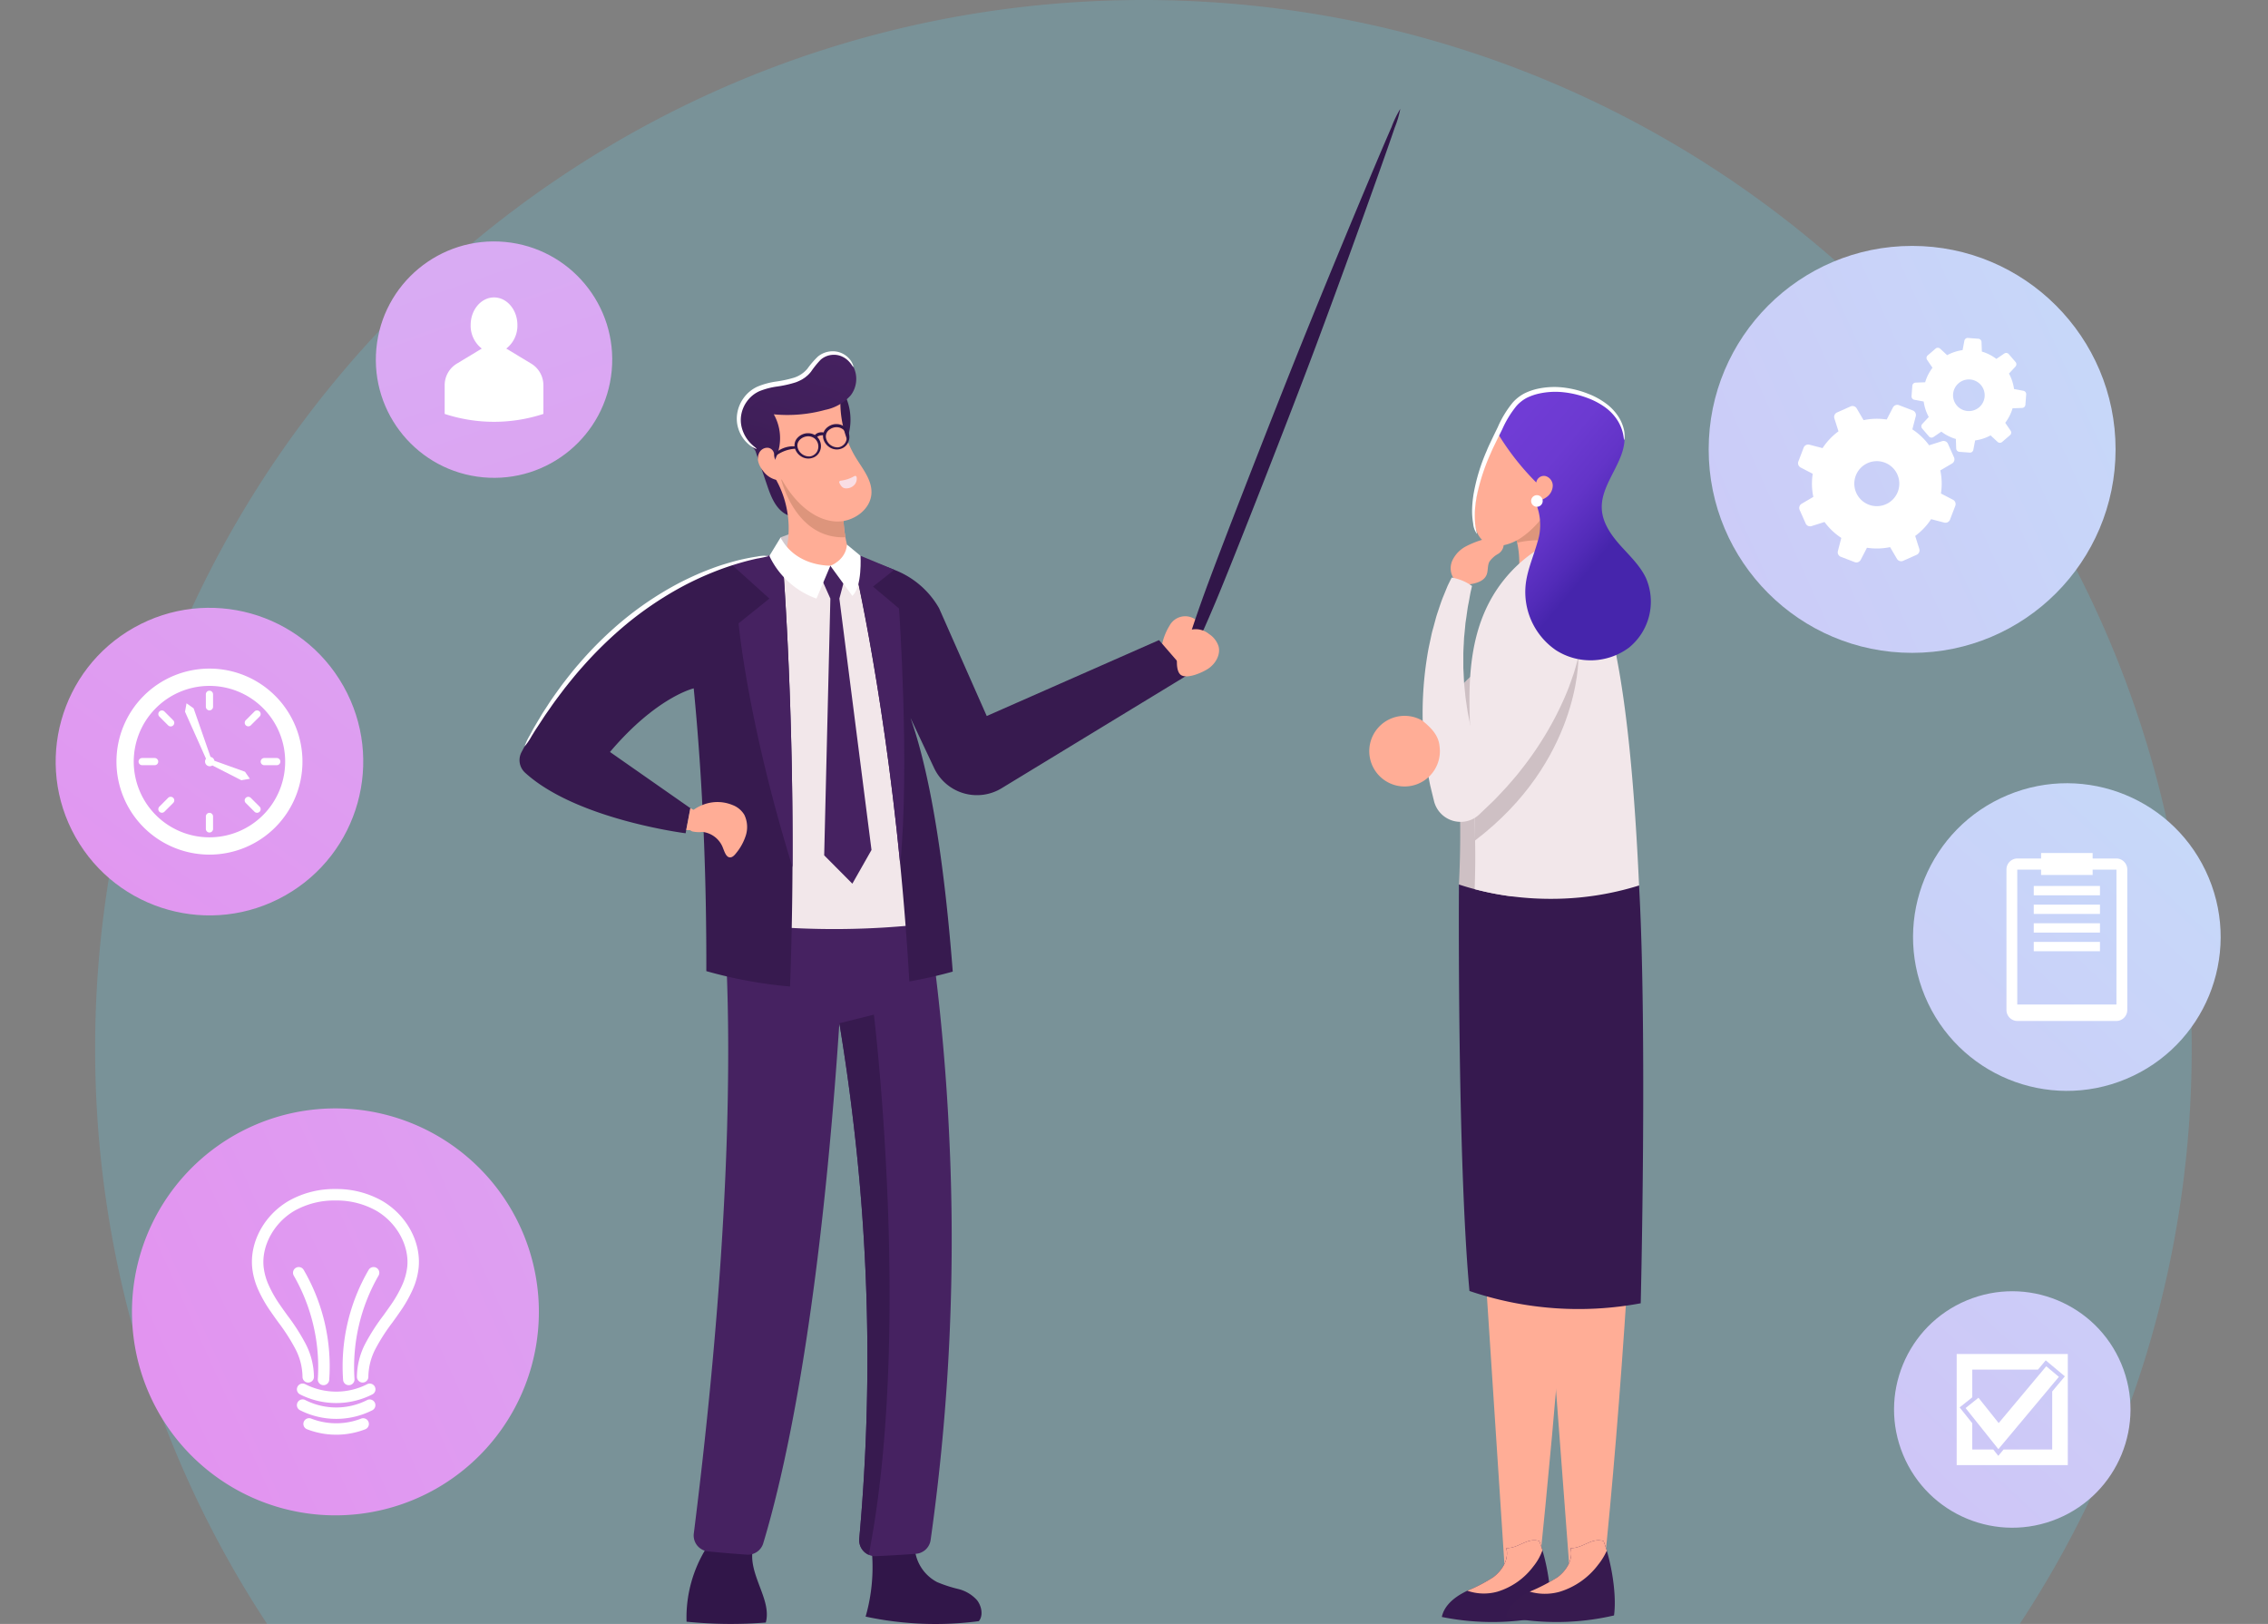<svg xmlns="http://www.w3.org/2000/svg" xmlns:xlink="http://www.w3.org/1999/xlink" width="484.387" height="346.813" viewBox="0 0 484.387 346.813">
  <rect x="0" y="0" width="484.387" height="346.813" fill="#808080" stroke="none"/>
  <defs>
    <linearGradient id="linear-gradient" x1="0.248" y1="1.026" x2="1.286" y2="-1.255" gradientUnits="objectBoundingBox">
      <stop offset="0" stop-color="#371a4f"/>
      <stop offset="0.497" stop-color="#401f5a"/>
      <stop offset="1" stop-color="#462261"/>
    </linearGradient>
    <linearGradient id="linear-gradient-2" x1="0.141" y1="1.463" x2="0.692" y2="-0.157" xlink:href="#linear-gradient"/>
    <linearGradient id="linear-gradient-3" x1="0.852" y1="0.991" x2="0.21" y2="0.048" gradientUnits="objectBoundingBox">
      <stop offset="0.36" stop-color="#4625ac"/>
      <stop offset="0.446" stop-color="#522bb8"/>
      <stop offset="0.603" stop-color="#6334c8"/>
      <stop offset="0.777" stop-color="#6c3ad1"/>
      <stop offset="1" stop-color="#703cd5"/>
    </linearGradient>
    <linearGradient id="linear-gradient-4" x1="-5.007" y1="2.988" x2="1.971" y2="-0.165" gradientUnits="objectBoundingBox">
      <stop offset="0" stop-color="#e58def"/>
      <stop offset="1" stop-color="#c2e4fb"/>
    </linearGradient>
    <linearGradient id="linear-gradient-5" x1="-7.006" y1="3.891" x2="2.227" y2="-0.28" xlink:href="#linear-gradient-4"/>
    <linearGradient id="linear-gradient-6" x1="-7.807" y1="4.253" x2="4.205" y2="-1.174" xlink:href="#linear-gradient-4"/>
    <linearGradient id="linear-gradient-7" x1="-0.482" y1="0.944" x2="6.494" y2="-2.208" xlink:href="#linear-gradient-4"/>
    <linearGradient id="linear-gradient-8" x1="-1.036" y1="1.194" x2="8.197" y2="-2.977" xlink:href="#linear-gradient-4"/>
    <linearGradient id="linear-gradient-9" x1="-3.26" y1="2.199" x2="8.752" y2="-3.228" xlink:href="#linear-gradient-4"/>
  </defs>
  <g id="Group_2311" data-name="Group 2311" transform="translate(-794.527 -147.187)">
    <path id="Subtraction_1" data-name="Subtraction 1" d="M-48.108,7638.813H-422.424a222.842,222.842,0,0,1-27.073-57.668,224.013,224.013,0,0,1-9.659-65.253,225.544,225.544,0,0,1,4.549-45.122,222.762,222.762,0,0,1,13.046-42.027,223.933,223.933,0,0,1,20.643-38.031,225.507,225.507,0,0,1,27.339-33.135,225.516,225.516,0,0,1,33.135-27.339,223.968,223.968,0,0,1,38.031-20.643,222.773,222.773,0,0,1,42.027-13.045A225.513,225.513,0,0,1-235.265,7292a225.511,225.511,0,0,1,45.122,4.549,222.769,222.769,0,0,1,42.026,13.045,223.938,223.938,0,0,1,38.031,20.643,225.494,225.494,0,0,1,33.135,27.339,225.507,225.507,0,0,1,27.339,33.135,223.941,223.941,0,0,1,20.642,38.031,222.779,222.779,0,0,1,13.046,42.027,225.553,225.553,0,0,1,4.549,45.122,224.014,224.014,0,0,1-9.659,65.253,222.844,222.844,0,0,1-27.073,57.668Z" transform="translate(1274 -7144.813)" fill="#65c6df" opacity="0.253"/>
    <path id="Path_5980" data-name="Path 5980" d="M4618.562,1859.667a12.589,12.589,0,0,1,1.614-4.038,3.791,3.791,0,0,1,6.341-.516,2.809,2.809,0,0,1,.745,3.111,1.735,1.735,0,0,1-3.232-.644c.292,2.691-1.455,5.537-3.733,7C4619.663,1863.319,4619.194,1860.925,4618.562,1859.667Z" transform="translate(-3575.855 -1574.84)" fill="#ffad96"/>
    <path id="Path_5981" data-name="Path 5981" d="M4481.486,2130.472a28.037,28.037,0,0,0-4.335,15.908,94.676,94.676,0,0,0,16.921.181c.71-2.618-.409-5.32-1.358-7.862s-1.951-5.247-1.387-7.9C4488.149,2130.6,4484.669,2130.37,4481.486,2130.472Z" transform="translate(-3535.992 -1652.862)" fill="#311649"/>
    <path id="Path_5982" data-name="Path 5982" d="M4531.243,2126.578a38.345,38.345,0,0,1-.833,17.562,71.24,71.24,0,0,0,24.178.974c1.006-1.211.582-3.272-.4-4.5a7.91,7.91,0,0,0-4-2.37,29.229,29.229,0,0,1-4.483-1.461,8.935,8.935,0,0,1-4.765-8.951A16.669,16.669,0,0,0,4531.243,2126.578Z" transform="translate(-3551.009 -1651.711)" fill="#311649"/>
    <path id="Path_5983" data-name="Path 5983" d="M4529.878,2071.434a3.429,3.429,0,0,1-3.116,2.911q-4.23.32-8.569.506a3.359,3.359,0,0,1-1.525-.292,3.407,3.407,0,0,1-2.027-3.447,426.236,426.236,0,0,0-1.164-88.148c-.929-8.06-2-15.408-3.086-21.92q-.771,11.585-1.687,21.85c-4.219,47.9-10.278,74.98-14.571,89.216a3.421,3.421,0,0,1-3.5,2.419c-2.8-.192-5.565-.418-8.294-.7a3.408,3.408,0,0,1-3.033-3.823c4.494-35.727,6.455-64.219,7.1-86.248q.19-6.884.231-12.931.051-6.716-.062-12.435c-.021-1.155-.043-2.279-.075-3.374-.025-1.028-.051-2.022-.087-2.99q-.142-4.446-.356-8.181c-.048-.863-.1-1.691-.149-2.493l-.012-.2c-.018-.31-.04-.619-.061-.924-.093-1.356-.184-2.633-.283-3.831,0-.139-.019-.283-.031-.418-.065-.745-.126-1.465-.187-2.149-.3-3.212-.6-5.7-.841-7.5l26.06.549,16.963.366c.118.689.24,1.377.362,2.07.021.157.052.319.074.475.223,1.295.427,2.589.636,3.875q.673,4.223,1.26,8.394a.569.569,0,0,1,.017.092q.374,2.719.724,5.4v0c.266,2.083.514,4.149.75,6.211.057.5.113.993.166,1.49.026.218.047.44.074.659q.308,2.81.575,5.583.406,4.2.736,8.33.584,7.375.92,14.435A458.945,458.945,0,0,1,4529.878,2071.434Z" transform="translate(-3536.598 -1595.331)" fill="#462261"/>
    <path id="Path_5984" data-name="Path 5984" d="M4528.876,2087.463a3.414,3.414,0,0,1-2.024-3.452,425.971,425.971,0,0,0-1.167-88.149c-.927-8.056-2-15.4-3.083-21.92l7.374-1.838S4538.206,2039.956,4528.876,2087.463Z" transform="translate(-3548.808 -1608.23)" fill="#371a4f"/>
    <path id="Path_5985" data-name="Path 5985" d="M4505.156,1829.781l2.554-.955-.942,5.018Z" transform="translate(-3543.89 -1567.846)" fill="#d3c7cb"/>
    <path id="Path_5986" data-name="Path 5986" d="M4522.986,1898.737c.713,4.511,1.562,9.161,2.563,13.9q-5.418.673-10.862,1.009a174.253,174.253,0,0,1-35.578-1.454c-.044-1.821-.1-3.909-.172-6.182-.263-8.255-.721-18.981-1.364-28.546-.42-6.182-.914-11.876-1.49-16.106-.112-.816-.223-1.648-.322-2.484l-6.961,4.869c-7.415-5.215-8.308-14.648-8.308-14.648a110.121,110.121,0,0,1,10.825-7.043l.025-.013c12.674-7.188,21.041-8.209,21.526-8.263a.071.071,0,0,1,.021,0v0c.041-.017.083-.037.124-.054,2.5-1,5-2,7.5-3.01,2.9,1.474,6.138,2.945,9.367,4.411.713.325,1.429.651,2.142.972,1.182.539,3.064,1.446,4.655,2.215a12.506,12.506,0,0,1,5.116,4.552v0l7.959,12.225s-2.184,8.5-10.067,12.51c.391,7.118,1.086,15.286,2.269,24.114.108.787.218,1.582.329,2.377Q4522.61,1896.387,4522.986,1898.737Z" transform="translate(-3531.301 -1568.378)" fill="#f2e7ea"/>
    <path id="Path_5987" data-name="Path 5987" d="M4496.394,1800.769q1.676,4.934,3.352,9.866c.781,2.3,1.685,4.758,3.708,6.094a5.658,5.658,0,0,0,6.281-.142,21.763,21.763,0,0,1-6.541-8.851,24.022,24.022,0,0,0-2.092-4.83A5.064,5.064,0,0,0,4496.394,1800.769Z" transform="translate(-3541.421 -1559.924)" fill="url(#linear-gradient)"/>
    <path id="Path_5988" data-name="Path 5988" d="M4519.841,1830.141a35.423,35.423,0,0,1-15.019.485,20.959,20.959,0,0,0,1.417-8.014,1.122,1.122,0,0,0,0-.114,21.291,21.291,0,0,0-.375-3.494,21,21,0,0,0-1.079-3.773,21.53,21.53,0,0,0-1.812-3.6,19.8,19.8,0,0,1,2.836-.072c4.905.214,9.811,2.166,12.22,5.781a27.928,27.928,0,0,0-.1,3.428c.015.505.043,1,.089,1.5.052.652.129,1.3.234,1.947.032.226.069.457.11.683q.138.783.327,1.558A27.871,27.871,0,0,0,4519.841,1830.141Z" transform="translate(-3543.275 -1562.973)" fill="#ffad96"/>
    <path id="Path_5989" data-name="Path 5989" d="M4518.866,1824.225c.032.226.069.457.11.683-10.942.4-13.82-12.743-13.82-12.743l1.271-.6c4.905.214,9.81,2.166,12.22,5.781a28.024,28.024,0,0,0-.1,3.428c.015.5.043,1,.09,1.5C4518.684,1822.93,4518.761,1823.58,4518.866,1824.225Z" transform="translate(-3543.89 -1562.98)" fill="#dd957c"/>
    <path id="Path_5990" data-name="Path 5990" d="M4523.7,1788.121a12.289,12.289,0,0,1-.2,10.188c-.537-2.424-1.079-4.748-1.617-7.172-.249-1.122-.449-2.446.328-3.295a1.066,1.066,0,0,1,.931-.389C4523.479,1787.516,4523.856,1787.808,4523.7,1788.121Z" transform="translate(-3548.539 -1556.182)" fill="#371a4f"/>
    <path id="Path_5991" data-name="Path 5991" d="M4516.834,1786.911a22.817,22.817,0,0,0,3.209,14.038c1.443,2.362,3.4,4.7,3.331,7.464-.087,3.645-4,6.351-7.636,6.144s-6.825-2.606-9.133-5.429a25.1,25.1,0,0,1-5.415-18.716A27.715,27.715,0,0,1,4516.834,1786.911Z" transform="translate(-3542.722 -1556.005)" fill="#ffad96"/>
    <path id="Path_5992" data-name="Path 5992" d="M4522.835,1812.919a7.519,7.519,0,0,0,2.958-.982.324.324,0,0,1,.485.238,1.99,1.99,0,0,1-.438,1.586,2.333,2.333,0,0,1-2.049.777c-.6-.082-.935-.6-1.208-1.154A.324.324,0,0,1,4522.835,1812.919Z" transform="translate(-3548.792 -1563.073)" fill="#f9dee4"/>
    <path id="Path_5993" data-name="Path 5993" d="M4499.928,1798.963a10.359,10.359,0,0,0,.224-10.567,30.433,30.433,0,0,0,10.993-.953,9.844,9.844,0,0,0,5.439-3.106,5.792,5.792,0,0,0-1.467-8.365,4.305,4.305,0,0,0-4.536-.255c-1.207.771-1.776,2.215-2.723,3.29-1.695,1.925-4.414,2.5-6.932,2.989s-5.239,1.1-6.883,3.074a6.58,6.58,0,0,0-1.313,5.245,9.143,9.143,0,0,0,2.591,4.839C4496.638,1796.489,4498.133,1798.417,4499.928,1798.963Z" transform="translate(-3540.361 -1552.726)" fill="url(#linear-gradient-2)"/>
    <path id="Path_5994" data-name="Path 5994" d="M4441.372,1870.825a23.392,23.392,0,0,1,5.211-1.4,24.113,24.113,0,0,1,15.07,2.773q.729-.612,1.442-1.213c-5.981-4.415-7.552-11.579-7.9-13.765q-.795.6-1.606,1.242c-1.143.932-2.292,1.922-3.442,2.959-1.128,1.059-2.3,2.121-3.408,3.3A74.038,74.038,0,0,0,4441.372,1870.825Z" transform="translate(-3525.911 -1575.851)" fill="#f17785"/>
    <path id="Path_5995" data-name="Path 5995" d="M4485.778,1901.977v.006c-.039,8.131-.2,16.683-.522,25.463a95.952,95.952,0,0,1-17.88-3.285c.045-18.663-.64-39.351-2.694-60.386,0,0-7.922,1.811-17.884,13.583l17.17,12-1.019,5.359s-23.337-2.934-34.285-12.934a3.623,3.623,0,0,1-.769-4.365c4.028-7.679,18.559-31.953,44.832-40.133a59.815,59.815,0,0,1,10.838-2.3S4485.969,1863.853,4485.778,1901.977Z" transform="translate(-3521.995 -1569.58)" fill="#371a4f"/>
    <path id="Path_5996" data-name="Path 5996" d="M4477.055,1914.847c.293.021.579.039.854.048a1.541,1.541,0,0,0,.435.256,6.423,6.423,0,0,0,2.125.121c.1,0,.2.009.3.022a5.316,5.316,0,0,1,4.151,3.435c.329.809.64,1.842,1.38,1.963.558.093,1.054-.429,1.44-.93a11.28,11.28,0,0,0,2.056-3.789,5.97,5.97,0,0,0-.34-4.383,5,5,0,0,0-2.548-2.086,8.426,8.426,0,0,0-6.406.018,8.971,8.971,0,0,0-1.881,1.026c-.217-.118-.444-.235-.679-.359Z" transform="translate(-3535.969 -1590.41)" fill="#ffad96"/>
    <path id="Path_5997" data-name="Path 5997" d="M4498.6,1844.6l-6.572,5.286s1.824,20.733,11.51,52.09c.19-38.125-2.215-67-2.215-67a59.574,59.574,0,0,0-10.837,2.3Z" transform="translate(-3539.755 -1569.581)" fill="#462261"/>
    <path id="Path_5998" data-name="Path 5998" d="M4598.24,1860.786l-39.963,24.323a10.119,10.119,0,0,1-14.411-4.333l-5.034-10.685c4.673,13.243,7.419,33.457,9.02,54.171a94.737,94.737,0,0,1-9.271,2.1c-.507-8.783-1.175-17.128-1.942-24.949v-.01c-3.923-40.136-10.363-66.423-10.363-66.423l9.094,3.476a18.673,18.673,0,0,1,9.565,8.208l10.175,23.015,36.794-16.212Z" transform="translate(-3549.843 -1569.58)" fill="#371a4f"/>
    <path id="Path_5999" data-name="Path 5999" d="M4526.276,1834.561s6.439,26.587,10.361,66.725l0,.006c2.071-21.379-.259-54.692-.259-54.692l-5.558-4.679,4.546-3.584Z" transform="translate(-3549.843 -1569.463)" fill="#462261"/>
    <path id="Path_6000" data-name="Path 6000" d="M11.478,68.041c7.515-6.179,34.536-27.022,46.465-36.018S80.779,14.987,88.7,9.189c3.962-2.9,7.181-5.229,9.428-6.821A22.9,22.9,0,0,1,101.731,0a21.059,21.059,0,0,1-3.1,2.835c-2.071,1.756-5.1,4.266-8.86,7.354-7.521,6.173-17.947,14.669-29.583,23.939s-38.677,30.1-46.6,35.888S.488,79.147.032,78.718,3.957,74.215,11.478,68.041Z" transform="translate(1006.392 222.835) rotate(-31)" fill="#311649"/>
    <path id="Path_6001" data-name="Path 6001" d="M4629.616,1865.935c1.6-1.041,2.765-3.022,2.248-4.863a4.987,4.987,0,0,0-2.04-2.591,4.487,4.487,0,0,0-3.695-.931,3.651,3.651,0,0,0-2.053,1.666,6.987,6.987,0,0,0-.851,2.552c-.2,1.281-.692,4.813.751,5.558S4628.435,1866.7,4629.616,1865.935Z" transform="translate(-3577.1 -1575.91)" fill="#ffad96"/>
    <path id="Path_6002" data-name="Path 6002" d="M4516.583,1840.241l2.4,5.386-1.32,54.832,6.018,6.054,4.088-7.2-6.86-53.685,1.431-5.386-3.356-1.62Z" transform="translate(-3547.111 -1570.607)" fill="#462261"/>
    <path id="Path_6003" data-name="Path 6003" d="M4504.206,1830.156s2.271,5.78,10.6,6.08l-2.958,7.006a17.713,17.713,0,0,1-10.064-9.113Z" transform="translate(-3542.94 -1568.221)" fill="#fff"/>
    <path id="Path_6004" data-name="Path 6004" d="M4519.919,1836.844s3.318-1.183,3.545-4.531l2.895,2.393s.415,6.66-1.742,8.564Z" transform="translate(-3548.052 -1568.829)" fill="#fff"/>
    <g id="Group_2294" data-name="Group 2294" transform="translate(951.885 222.204)">
      <path id="Path_6005" data-name="Path 6005" d="M4516.977,1778.191c-.085.037-.285-.5-.95-1.206a4.719,4.719,0,0,0-1.4-1.007,4.178,4.178,0,0,0-2.185-.377,4.255,4.255,0,0,0-2.427,1.028,19.676,19.676,0,0,0-2.069,2.562,7.552,7.552,0,0,1-.649.714c-.121.112-.252.216-.381.324a3.138,3.138,0,0,1-.4.306l-.425.278c-.145.088-.3.158-.45.239a9.4,9.4,0,0,1-.939.408,24.258,24.258,0,0,1-4,.9,15.975,15.975,0,0,0-3.739.979,6.608,6.608,0,0,0-2.665,2.151,6.9,6.9,0,0,0-1.246,2.874,6.43,6.43,0,0,0,.1,2.742,7.5,7.5,0,0,0,2.019,3.5c.7.689,1.191.965,1.146,1.045-.023.052-.591-.1-1.423-.727a7.236,7.236,0,0,1-2.48-3.608,7,7,0,0,1-.247-3.092,7.643,7.643,0,0,1,1.321-3.314,7.5,7.5,0,0,1,3.039-2.536,16.186,16.186,0,0,1,3.992-1.08,25.183,25.183,0,0,0,3.826-.832,6.2,6.2,0,0,0,2.832-1.905,18.33,18.33,0,0,1,2.26-2.613,4.969,4.969,0,0,1,2.957-1.106,4.684,4.684,0,0,1,3.957,1.878,3.825,3.825,0,0,1,.566,1.059C4517,1778.032,4517.008,1778.18,4516.977,1778.191Z" transform="translate(-4492.093 -1774.831)" fill="#fff"/>
    </g>
    <g id="Group_2295" data-name="Group 2295" transform="translate(906.55 265.859)">
      <path id="Path_6006" data-name="Path 6006" d="M4428.97,1876.372a12.978,12.978,0,0,1,1.159-2.449l.683-1.282q.4-.688.875-1.487l1.015-1.707c.372-.6.786-1.213,1.211-1.868.833-1.321,1.847-2.7,2.918-4.192,1.118-1.458,2.309-3.021,3.67-4.578a79.3,79.3,0,0,1,9.58-9.439,70.148,70.148,0,0,1,11.159-7.519c1.825-.982,3.608-1.819,5.3-2.542,1.7-.7,3.306-1.315,4.8-1.778s2.858-.848,4.071-1.119,2.268-.465,3.133-.587a8.65,8.65,0,0,1,2.712-.154,26.448,26.448,0,0,1-2.638.57c-.845.184-1.876.426-3.058.759s-2.52.743-3.975,1.258-3.026,1.15-4.689,1.876c-1.654.749-3.4,1.6-5.18,2.595a74.224,74.224,0,0,0-10.949,7.479,84.926,84.926,0,0,0-9.515,9.258c-1.366,1.521-2.571,3.047-3.709,4.467-1.092,1.456-2.133,2.795-3,4.08-.442.635-.874,1.234-1.267,1.811l-1.079,1.652q-.507.769-.947,1.433-.415.67-.76,1.228A13,13,0,0,1,4428.97,1876.372Z" transform="translate(-4428.963 -1835.621)" fill="#fff"/>
    </g>
    <path id="Path_6007" data-name="Path 6007" d="M4502.714,1803.474v.045l.04.051a.18.18,0,0,0,.079.029.137.137,0,0,0,.068-.011.336.336,0,0,0,.092-.04c.076-.045.184-.119.328-.224.088-.063.189-.136.3-.214.173-.12.376-.246.6-.371l0,0c.059-.037.116-.068.173-.1s.141-.07.209-.106a8.4,8.4,0,0,1,.8-.345c.066-.024.131-.047.2-.068h0l.028-.009a8.129,8.129,0,0,1,.83-.22,8.22,8.22,0,0,1,.9-.131l.175-.016a3.061,3.061,0,0,0,1.253,1.614,2.8,2.8,0,0,0,2.025.448,2.7,2.7,0,0,0,.432-.107,2.6,2.6,0,0,0,.555-.246,2.526,2.526,0,0,0,.776-.726,2.7,2.7,0,0,0,.438-2.051,2.675,2.675,0,0,0-.394-1,2.608,2.608,0,0,0-.37-.465,1.664,1.664,0,0,1,.475-.242c.021-.006.039-.011.059-.019a2.871,2.871,0,0,1,.721-.082,2.557,2.557,0,0,0,.067.758,3.092,3.092,0,0,0,1.2,1.725,2.834,2.834,0,0,0,2,.533,3.258,3.258,0,0,0,.557-.125,2.631,2.631,0,0,0,.447-.19,2.518,2.518,0,0,0,.808-.689.426.426,0,0,1,.029-.042,2.709,2.709,0,0,0,.493-1.994,2.774,2.774,0,0,0-.353-1.018,2.511,2.511,0,0,0-.727-.817,2.077,2.077,0,0,0-.319-.2v0a2.543,2.543,0,0,0-.678-.251,2.484,2.484,0,0,0-.356-.06,3.58,3.58,0,0,0-.731.009,3.382,3.382,0,0,0-.5.116,2.794,2.794,0,0,0-.494.21h0a3.082,3.082,0,0,0-.883.691,2.2,2.2,0,0,0-.437.747,2.271,2.271,0,0,0-1.02.035.728.728,0,0,1-.074.02,1.832,1.832,0,0,0-.775.5,2.789,2.789,0,0,0-.913-.346,3.315,3.315,0,0,0-1.089,0,3.646,3.646,0,0,0-.374.095,3.136,3.136,0,0,0-1.463,1,2.207,2.207,0,0,0-.465,1.019,2.137,2.137,0,0,0-.025.645l-.073-.007a5.514,5.514,0,0,0-1,.043c-.2.03-.4.068-.592.116h0c-.135.032-.268.071-.4.111-.064.021-.129.044-.19.065a6.347,6.347,0,0,0-1.1.534,5.266,5.266,0,0,0-.79.605,2.692,2.692,0,0,0-.543.664v0A.263.263,0,0,0,4502.714,1803.474Zm11.423-4.681c.006-.044.017-.085.027-.126s.022-.072.035-.11a1.739,1.739,0,0,1,.354-.6,1.369,1.369,0,0,1,.144-.147,1.019,1.019,0,0,1,.167-.135l.062-.049a.785.785,0,0,1,.115-.078l.193-.113.011-.007a2.422,2.422,0,0,1,.4-.162,1.982,1.982,0,0,1,.393-.094,2.436,2.436,0,0,1,.848.025c.014,0,.024,0,.039.009h0a2.189,2.189,0,0,1,.631.264l0,0a.985.985,0,0,1,.1.059,1.858,1.858,0,0,1,.577.6,2.27,2.27,0,0,1,.31.8,2.21,2.21,0,0,1-.206,1.4v0a1.512,1.512,0,0,1-.148.248,2.093,2.093,0,0,1-1.07.787,1.948,1.948,0,0,1-.4.086,2.525,2.525,0,0,1-2.573-1.969A1.785,1.785,0,0,1,4514.137,1798.793Zm-6.069,1.914a1.757,1.757,0,0,1,.358-.731l.033-.04a1.535,1.535,0,0,1,.105-.113,1.219,1.219,0,0,1,.154-.139l.062-.049a1.354,1.354,0,0,1,.112-.088l.186-.118a2.92,2.92,0,0,1,.515-.224,2.068,2.068,0,0,1,.283-.072,2.442,2.442,0,0,1,.851-.012,2.243,2.243,0,0,1,.783.3,1.521,1.521,0,0,1,.227.159,2.141,2.141,0,0,1,.374.42,2.227,2.227,0,0,1,.061,2.454,2.122,2.122,0,0,1-1.116.857,1.883,1.883,0,0,1-.313.074,2.537,2.537,0,0,1-2.642-1.817l-.013-.044c-.008-.04-.019-.086-.026-.131A1.657,1.657,0,0,1,4508.067,1800.707Z" transform="translate(-3543.201 -1558.729)" fill="#311649"/>
    <path id="Path_6008" data-name="Path 6008" d="M4501.84,1804.919a1.5,1.5,0,0,0-1.37-1.4,1.946,1.946,0,0,0-1.775,1.006,2.815,2.815,0,0,0-.211,2.09,5.181,5.181,0,0,0,1.016,1.881,4.876,4.876,0,0,0,2.556,1.816,2.576,2.576,0,0,0,2.8-1.022C4503.49,1808.018,4501.836,1806.786,4501.84,1804.919Z" transform="translate(-3541.98 -1560.711)" fill="#ffad96"/>
    <path id="Path_6009" data-name="Path 6009" d="M4799.427,1955.984c-.453,33.62-5.058,86.914-8.723,122.241l-.4.042-.816.209-4.517.216-1.455.142-9.244-141.507c.195,0,.39,0,.584,0,6.4,0,18.407-.583,24.485-1.71.037,1.146.063,2.366.089,3.665C4799.516,1943.979,4799.509,1949.63,4799.427,1955.984Z" transform="translate(-3667.534 -1595.312)" fill="#ffad96"/>
    <path id="Path_6010" data-name="Path 6010" d="M4817.06,1960.129c-.454,32.842-3.875,84.9-7.541,119.412l-.4.04-2.785.2-2.548.211-1.455.138L4791.91,1941.9c.195,0,.39,0,.585,0,6.4,0,18.407-.57,24.485-1.67.037,1.119.063,2.312.089,3.58C4817.149,1948.4,4817.143,1953.923,4817.06,1960.129Z" transform="translate(-3672.505 -1596.612)" fill="#ffad96"/>
    <path id="Path_6011" data-name="Path 6011" d="M4773.4,1927.783s-.4,57.924,2.246,86.81a72.283,72.283,0,0,0,36.576,2.626s1.426-57.786-.356-89.221C4811.862,1928,4795.142,1916.5,4773.4,1927.783Z" transform="translate(-3667.28 -1591.705)" fill="#36194f"/>
    <path id="Path_6012" data-name="Path 6012" d="M4779.383,1864.158a20.389,20.389,0,0,0-7.475,6.792,25.853,25.853,0,0,0,2.533,11.469C4777.758,1876.71,4780.4,1870.681,4779.383,1864.158Z" transform="translate(-3666.867 -1575.169)" fill="#cec0c4"/>
    <path id="Path_6013" data-name="Path 6013" d="M4771.744,1835.482a4,4,0,0,1-.436-4.034,6.582,6.582,0,0,1,2.9-3.025,19.6,19.6,0,0,1,3.969-1.541,5.567,5.567,0,0,1,2.407-.364,1.906,1.906,0,0,1,1.691,1.527,2.443,2.443,0,0,1-1.237,2.012,5.389,5.389,0,0,0-1.816,1.642c-.449.866-.234,1.948-.62,2.843-.611,1.418-2.393,1.819-3.92,2.036C4773.731,1836.131,4772.413,1836.292,4771.744,1835.482Z" transform="translate(-3666.599 -1564.552)" fill="#ffad96"/>
    <path id="Path_6014" data-name="Path 6014" d="M4773.38,1919.26c1.1.362,2.213.7,3.352.995a61.063,61.063,0,0,0,8.044,1.56c-.6-10.107-1.681-17.619-3.252-29.229-1.729.923-3.479,1.6-5.225,2.347-1,.428-1.992.874-2.982,1.405A212.2,212.2,0,0,1,4773.38,1919.26Z" transform="translate(-3667.264 -1583.182)" fill="#cec0c4"/>
    <path id="Path_6015" data-name="Path 6015" d="M4801.81,1827.645a16.286,16.286,0,0,1-11.4,2.485,19.229,19.229,0,0,0-2.092-10.738A14.516,14.516,0,0,1,4797.5,1814a35.711,35.711,0,0,0,2.74,10.372C4800.717,1825.484,4801.243,1826.577,4801.81,1827.645Z" transform="translate(-3671.492 -1561.032)" fill="#ffad96"/>
    <path id="Path_6016" data-name="Path 6016" d="M4800.244,1824.375a20.215,20.215,0,0,0-10.2-.251,18.821,18.821,0,0,0-1.725-4.732A14.516,14.516,0,0,1,4797.5,1814,35.711,35.711,0,0,0,4800.244,1824.375Z" transform="translate(-3671.492 -1561.032)" fill="#dd957c"/>
    <path id="Path_6017" data-name="Path 6017" d="M4787.943,1817.035a11.637,11.637,0,0,1-2.056,1.071c-1.958.78-4.124.956-5.773-.245-1.538-1.122-2.074-3.02-2.145-4.985a16.294,16.294,0,0,1,.131-2.576,42.557,42.557,0,0,1,5.367-15.983c3.581-1.71,10.5-3.2,11.855.534A19.4,19.4,0,0,1,4787.943,1817.035Z" transform="translate(-3668.573 -1554.979)" fill="#ffad96"/>
    <path id="Path_6018" data-name="Path 6018" d="M4776.777,1869.7c.109,2.017.239,4.026.355,6.018.024.439.053.875.074,1.314v0q.031.5.056.99.254,4.606.373,9.219c.049,1.753.088,3.3.108,4.715.063,3.945.029,6.875-.1,10.4a61.107,61.107,0,0,0,8.044,1.56,64.846,64.846,0,0,0,8.172.513,62.74,62.74,0,0,0,18.9-2.852c-1.078-23.735-2.838-38.624-4.76-48.563a81.661,81.661,0,0,0-5.02-17.26,24.467,24.467,0,0,0-1.384-2.821,8.1,8.1,0,0,0-2.234-2.709h0c-.288-.126-.577-.243-.861-.355-2.918-1.093-5.855-1.135-8.3.555l-.013.01a29.664,29.664,0,0,0-3,2.378,30.122,30.122,0,0,0-3.317,3.535,29.553,29.553,0,0,0-3.05,4.648C4776.226,1849.661,4776.232,1859.776,4776.777,1869.7Z" transform="translate(-3668.169 -1565.287)" fill="#f2e7ea"/>
    <path id="Path_6019" data-name="Path 6019" d="M4778.026,1900.492c-.02-1.416-.058-2.963-.106-4.715q-.124-4.614-.375-9.217l21.228-27.194,1.3,2.4S4800.314,1883.534,4778.026,1900.492Z" transform="translate(-3668.455 -1573.818)" fill="#cec0c4"/>
    <path id="Path_6020" data-name="Path 6020" d="M4797.005,1845.785a27.849,27.849,0,0,1-.179,3.344c-.065.588-.12,1.2-.226,1.811s-.217,1.244-.345,1.886c-.237,1.292-.6,2.618-.993,4-.1.343-.2.694-.306,1.042s-.24.694-.361,1.044c-.24.7-.495,1.423-.759,2.148a66.2,66.2,0,0,1-4.279,8.888,70.556,70.556,0,0,1-6.142,9.008c-.57.753-1.2,1.474-1.828,2.2-.316.364-.632.725-.95,1.093s-.663.712-.992,1.069-.67.712-1.008,1.072-.67.715-1.034,1.056l-2.155,2.062-.69.66a5.766,5.766,0,0,1-4.018,1.625,5.835,5.835,0,0,1-5.711-4.491l-.09-.368q-.36-1.479-.714-2.938c-.209-.976-.375-1.953-.554-2.914s-.3-1.928-.433-2.88c-.062-.475-.126-.949-.188-1.42s-.086-.945-.127-1.412a74.051,74.051,0,0,1-.21-10.763,76.988,76.988,0,0,1,1.114-9.578c.137-.742.306-1.464.457-2.172s.279-1.405.475-2.076.364-1.329.54-1.972c.089-.323.168-.643.261-.952s.2-.618.3-.921c.409-1.206.767-2.357,1.216-3.412l.63-1.54c.105-.247.2-.495.309-.728s.227-.468.336-.694l.463-.938a10.546,10.546,0,0,1,4.344,1.794c-.052.241-.107.488-.162.739-.233.893-.364,1.887-.57,2.907-.223,1.021-.34,2.128-.512,3.268-.045.286-.086.574-.131.866s-.058.592-.089.894c-.055.6-.117,1.213-.176,1.838-.079.622-.083,1.268-.123,1.917s-.069,1.313-.089,1.986c0,.674,0,1.361,0,2.055,0,.348,0,.7,0,1.051.02.351.038.708.055,1.066.035.711.069,1.436.107,2.169q.108,1.1.223,2.22c.059.745.179,1.5.29,2.258.058.378.113.76.171,1.141l.086.578.116.574q.227,1.14.461,2.3c1.217-2.155,2.289-4.307,3.271-6.389.306-.649.608-1.3.9-1.931.271-.649.547-1.285.822-1.907s.535-1.245.786-1.859.5-1.21.75-1.8c.941-2.388,1.822-4.619,2.622-6.654q.3-.767.619-1.495c.21-.485.381-.966.581-1.426.392-.925.811-1.794,1.175-2.615.382-.822.8-1.577,1.186-2.285a17.328,17.328,0,0,1,1.207-1.925,17,17,0,0,1,1.254-1.536,7.7,7.7,0,0,1,1.313-1.114,4.237,4.237,0,0,1,2.74-.784,3.83,3.83,0,0,1,2.491,1.354,7.054,7.054,0,0,1,1.007,1.488,9.881,9.881,0,0,1,.78,2,19.083,19.083,0,0,1,.508,2.488c.073.457.093.924.124,1.413S4797,1845.26,4797.005,1845.785Z" transform="translate(-3664.247 -1567.092)" fill="#f2e7ea"/>
    <path id="Path_6021" data-name="Path 6021" d="M4793.236,1802.4a1.651,1.651,0,0,1,2-1.368,2.145,2.145,0,0,1,1.521,2.063,3.1,3.1,0,0,1-1.231,2.366,5.747,5.747,0,0,1-2.522,1.058,11.9,11.9,0,0,1,.47,8.666c-.811,2.9-2.062,5.69-2.461,8.672a15.072,15.072,0,0,0,6.444,14.371,13.75,13.75,0,0,0,15.561-.553,12.649,12.649,0,0,0,3.61-14.944c-1.285-2.659-3.5-4.721-5.466-6.927s-3.777-4.8-3.932-7.745c-.3-5.642,5.49-10.394,4.8-16a8.913,8.913,0,0,0-3.055-5.443,15.686,15.686,0,0,0-5.577-3,17.133,17.133,0,0,0-11.423-.129c-3.621,1.407-6.6,4.786-6.819,8.664A55.5,55.5,0,0,0,4793.236,1802.4Z" transform="translate(-3670.6 -1552.17)" fill="url(#linear-gradient-3)"/>
    <path id="Path_6022" data-name="Path 6022" d="M4794.955,1814.755a1.237,1.237,0,1,0,1.6-.714A1.238,1.238,0,0,0,4794.955,1814.755Z" transform="translate(-3673.339 -1561.021)" fill="#fff"/>
    <path id="Path_6023" data-name="Path 6023" d="M4761.888,1881.017a7.542,7.542,0,1,0,3.658,5.455C4765.339,1884.116,4763.719,1882.514,4761.888,1881.017Z" transform="translate(-3663.568 -1579.921)" fill="#ffad96"/>
    <path id="Path_6024" data-name="Path 6024" d="M4791.374,2140.8a54.213,54.213,0,0,1-23.051.323c.477-2.351,2.518-4.069,4.636-5.192.264-.141.532-.276.8-.406a32.7,32.7,0,0,0,5.578-2.907c1.918-1.441,3.384-3.876,2.75-6.188,2.742.028,4.435-2.324,7.055-1.512.232.607.453,1.272.665,1.978C4791.083,2131.152,4791.909,2136.891,4791.374,2140.8Z" transform="translate(-3665.856 -1648.619)" fill="#36194f"/>
    <path id="Path_6025" data-name="Path 6025" d="M4810.485,2140.8a54.192,54.192,0,0,1-23.047.323c.473-2.351,2.517-4.069,4.633-5.192l.4-.209a38.282,38.282,0,0,0,5.98-3.1c1.918-1.441,3.384-3.876,2.749-6.188,2.742.028,4.436-2.324,7.055-1.512.241.631.469,1.32.686,2.052C4810.2,2131.22,4811.017,2136.915,4810.485,2140.8Z" transform="translate(-3671.244 -1648.619)" fill="#371a4f"/>
    <path id="Path_6026" data-name="Path 6026" d="M4791.939,2126.891a11.751,11.751,0,0,1-1.984,3.494,15,15,0,0,1-7.606,5.333,10.77,10.77,0,0,1-6.455-.2,32.694,32.694,0,0,0,5.577-2.907c1.918-1.441,3.384-3.876,2.75-6.188,2.742.028,4.436-2.324,7.055-1.512C4791.506,2125.52,4791.727,2126.186,4791.939,2126.891Z" transform="translate(-3667.99 -1648.619)" fill="#ffad96"/>
    <path id="Path_6027" data-name="Path 6027" d="M4810.912,2126.965a13.52,13.52,0,0,1-1.856,3.021,16.186,16.186,0,0,1-8.212,5.759,11.7,11.7,0,0,1-6.4-.028,38.26,38.26,0,0,0,5.98-3.1c1.918-1.441,3.384-3.876,2.75-6.188,2.741.028,4.436-2.324,7.055-1.512C4810.466,2125.544,4810.694,2126.233,4810.912,2126.965Z" transform="translate(-3673.218 -1648.619)" fill="#ffad96"/>
    <path id="Path_6028" data-name="Path 6028" d="M4809.8,1793.087c-.042,0-.063-.21-.118-.6a8.671,8.671,0,0,0-.385-1.648,9.051,9.051,0,0,0-1.212-2.356,10.484,10.484,0,0,0-2.484-2.455,15.854,15.854,0,0,0-3.794-1.953,20.794,20.794,0,0,0-4.78-1.145,16.261,16.261,0,0,0-5.366.251,11.7,11.7,0,0,0-2.648.916,7.871,7.871,0,0,0-2.22,1.746,21.785,21.785,0,0,0-3.027,4.963c-.427.867-.866,1.722-1.261,2.549s-.817,1.634-1.149,2.448a43.4,43.4,0,0,0-2.942,8.84,26.4,26.4,0,0,0-.491,3.538,18.638,18.638,0,0,0,.041,2.692c.128,1.479.453,2.244.383,2.277a4.306,4.306,0,0,1-.8-2.218,15.682,15.682,0,0,1-.229-2.77,24.326,24.326,0,0,1,.342-3.657,40.54,40.54,0,0,1,2.781-9.1c.327-.836.739-1.655,1.135-2.5s.817-1.693,1.238-2.564a22.085,22.085,0,0,1,3.176-5.223,8.861,8.861,0,0,1,2.531-1.977,12.519,12.519,0,0,1,2.912-1,16.906,16.906,0,0,1,5.717-.2,20.948,20.948,0,0,1,4.98,1.3,16.019,16.019,0,0,1,3.931,2.178,10.654,10.654,0,0,1,2.531,2.733,8.694,8.694,0,0,1,1.113,2.576,6.348,6.348,0,0,1,.2,1.754C4809.886,1792.881,4809.833,1793.088,4809.8,1793.087Z" transform="translate(-3668.391 -1551.953)" fill="#fff"/>
    <ellipse id="Ellipse_115" data-name="Ellipse 115" cx="43.453" cy="43.454" rx="43.453" ry="43.454" transform="translate(1159.455 199.703)" fill="url(#linear-gradient-4)"/>
    <ellipse id="Ellipse_116" data-name="Ellipse 116" cx="32.841" cy="32.841" rx="32.841" ry="32.841" transform="matrix(0.923, -0.385, 0.385, 0.923, 1192.998, 329.636)" fill="url(#linear-gradient-5)"/>
    <ellipse id="Ellipse_117" data-name="Ellipse 117" cx="25.243" cy="25.243" rx="25.243" ry="25.243" transform="matrix(0.923, -0.385, 0.385, 0.923, 1191.279, 434.616)" fill="url(#linear-gradient-6)"/>
    <path id="Path_6029" data-name="Path 6029" d="M4367.216,2001.545a43.453,43.453,0,1,0,30.345,53.437A43.454,43.454,0,0,0,4367.216,2001.545Z" transform="translate(-3489.504 -1616.086)" fill="url(#linear-gradient-7)"/>
    <ellipse id="Ellipse_118" data-name="Ellipse 118" cx="32.841" cy="32.841" rx="32.841" ry="32.841" transform="translate(794.527 297.356) rotate(-29.412)" fill="url(#linear-gradient-8)"/>
    <ellipse id="Ellipse_119" data-name="Ellipse 119" cx="25.243" cy="25.243" rx="25.243" ry="25.243" transform="translate(872.566 246.784) rotate(-84.682)" fill="url(#linear-gradient-9)"/>
    <g id="Group_2297" data-name="Group 2297" transform="translate(1178.548 219.361)">
      <path id="Path_6030" data-name="Path 6030" d="M4929.186,1787.019l-1.159-1.7a9.675,9.675,0,0,0,1.567-3.1l2.06-.074a.732.732,0,0,0,.683-.719l.162-2.122a.734.734,0,0,0-.568-.815l-2.024-.384a9.671,9.671,0,0,0-1.081-3.3l1.4-1.508a.734.734,0,0,0-.025-.993l-1.387-1.614a.734.734,0,0,0-.978-.174l-1.7,1.159a9.683,9.683,0,0,0-3.1-1.566l-.074-2.06a.734.734,0,0,0-.72-.684l-2.122-.162a.735.735,0,0,0-.815.568l-.384,2.025a9.67,9.67,0,0,0-3.3,1.081l-1.508-1.4a.732.732,0,0,0-.991.025l-1.615,1.387a.733.733,0,0,0-.175.977l1.159,1.7a9.688,9.688,0,0,0-1.567,3.1l-2.06.074a.733.733,0,0,0-.683.72l-.161,2.122a.732.732,0,0,0,.567.814l2.024.384a9.707,9.707,0,0,0,1.081,3.3l-1.4,1.508a.734.734,0,0,0,.025.993l1.387,1.614a.733.733,0,0,0,.977.174l1.7-1.16a9.67,9.67,0,0,0,3.1,1.567l.074,2.06a.733.733,0,0,0,.72.684l2.122.161a.735.735,0,0,0,.815-.568l.384-2.024a9.689,9.689,0,0,0,3.3-1.081l1.507,1.4a.733.733,0,0,0,.992-.024l1.614-1.387A.732.732,0,0,0,4929.186,1787.019Zm-11.487-5.377a3.378,3.378,0,1,1,4.763.361A3.379,3.379,0,0,1,4917.7,1781.642Z" transform="translate(-4883.781 -1767.201)" fill="#fff"/>
      <path id="Path_6031" data-name="Path 6031" d="M4907.38,1807.382l-2.6-1.348a13.768,13.768,0,0,0-.133-4.937l2.528-1.484a1.042,1.042,0,0,0,.37-1.363l-1.232-2.766a1.042,1.042,0,0,0-1.261-.636l-2.794.887a13.764,13.764,0,0,0-3.584-3.4l.738-2.836a1.042,1.042,0,0,0-.7-1.225l-2.827-1.084a1.044,1.044,0,0,0-1.341.442l-1.347,2.6a13.778,13.778,0,0,0-4.937.133l-1.485-2.529a1.043,1.043,0,0,0-1.363-.37l-2.765,1.233a1.043,1.043,0,0,0-.636,1.261l.887,2.794a13.784,13.784,0,0,0-3.4,3.583l-2.835-.737a1.043,1.043,0,0,0-1.226.7l-1.084,2.827a1.043,1.043,0,0,0,.442,1.341l2.6,1.348a13.769,13.769,0,0,0,.132,4.937l-2.527,1.484a1.042,1.042,0,0,0-.37,1.363l1.232,2.765a1.043,1.043,0,0,0,1.261.636l2.794-.888a13.767,13.767,0,0,0,3.583,3.4l-.736,2.836a1.042,1.042,0,0,0,.7,1.225l2.827,1.084a1.043,1.043,0,0,0,1.342-.442l1.347-2.6a13.778,13.778,0,0,0,4.937-.133l1.485,2.528a1.042,1.042,0,0,0,1.363.37l2.766-1.232a1.044,1.044,0,0,0,.636-1.261l-.888-2.794a13.788,13.788,0,0,0,3.4-3.583l2.836.738a1.043,1.043,0,0,0,1.225-.7l1.084-2.827A1.044,1.044,0,0,0,4907.38,1807.382Zm-18.016,1.034a4.806,4.806,0,1,1,6.208-2.767A4.807,4.807,0,0,1,4889.365,1808.416Z" transform="translate(-4874.266 -1772.813)" fill="#fff"/>
    </g>
    <g id="Group_2298" data-name="Group 2298" transform="translate(848.33 401.116)">
      <path id="Path_6032" data-name="Path 6032" d="M4383.488,2040.91a15.386,15.386,0,0,1-1.243,4.5,28.369,28.369,0,0,1-2.751,4.812c-.51.744-1.044,1.484-1.558,2.2a41.05,41.05,0,0,0-3.659,5.692,13.238,13.238,0,0,0-1.512,5.942,1.252,1.252,0,0,1-.083.457,1.223,1.223,0,0,1-1.125.779h-.014a1.208,1.208,0,0,1-1.135-.779,1.105,1.105,0,0,1-.088-.429,15.683,15.683,0,0,1,1.767-7.056,43.652,43.652,0,0,1,3.866-6.034c.506-.706,1.03-1.432,1.526-2.148a26.578,26.578,0,0,0,2.524-4.4,13.176,13.176,0,0,0,1.059-3.8c.5-4.546-2.218-9.5-6.6-12.046a17.271,17.271,0,0,0-8.667-2.186h-.116A17.267,17.267,0,0,0,4357,2028.6c-4.385,2.545-7.1,7.5-6.6,12.046a13,13,0,0,0,1.059,3.8,26.065,26.065,0,0,0,2.525,4.4c.493.72,1.016,1.446,1.525,2.152a43.314,43.314,0,0,1,3.862,6.034,15.645,15.645,0,0,1,1.771,7.056,1.178,1.178,0,0,1-.083.429,1.222,1.222,0,0,1-1.138.779h-.014a1.221,1.221,0,0,1-1.125-.779,1.263,1.263,0,0,1-.083-.457,13.17,13.17,0,0,0-1.516-5.939,40.762,40.762,0,0,0-3.655-5.7c-.517-.712-1.048-1.452-1.558-2.2a28.483,28.483,0,0,1-2.755-4.812,15.492,15.492,0,0,1-1.243-4.5c-.611-5.566,2.528-11.365,7.808-14.427a19.708,19.708,0,0,1,9.892-2.518h.13a19.7,19.7,0,0,1,9.884,2.518C4380.963,2029.545,4384.1,2035.344,4383.488,2040.91Z" transform="translate(-4347.895 -2023.965)" fill="#fff"/>
      <path id="Path_6033" data-name="Path 6033" d="M4376.258,2081.964a14.585,14.585,0,0,1-13.2-.014,1.222,1.222,0,1,0-1.125,2.17,17.068,17.068,0,0,0,15.443.015,1.222,1.222,0,1,0-1.12-2.172Z" transform="translate(-4351.666 -2040.27)" fill="#fff"/>
      <path id="Path_6034" data-name="Path 6034" d="M4376.258,2086.674a14.583,14.583,0,0,1-13.2-.013,1.222,1.222,0,1,0-1.125,2.17,17.066,17.066,0,0,0,15.443.015,1.222,1.222,0,0,0-1.12-2.173Z" transform="translate(-4351.666 -2041.598)" fill="#fff"/>
      <path id="Path_6035" data-name="Path 6035" d="M4375.531,2092.206a14.738,14.738,0,0,1-10.656-.009,1.222,1.222,0,1,0-.9,2.274,17.211,17.211,0,0,0,12.443.01,1.222,1.222,0,0,0-.892-2.276Z" transform="translate(-4352.21 -2043.173)" fill="#fff"/>
      <path id="Path_6036" data-name="Path 6036" d="M4366.484,2072.385a1.147,1.147,0,0,0,.149.009,1.222,1.222,0,0,0,1.212-1.073,40.927,40.927,0,0,0-5.448-23.544,1.222,1.222,0,0,0-2.115,1.226,39.207,39.207,0,0,1,5.137,22.022A1.22,1.22,0,0,0,4366.484,2072.385Z" transform="translate(-4351.34 -2030.505)" fill="#fff"/>
      <path id="Path_6037" data-name="Path 6037" d="M4382.084,2047.333a1.222,1.222,0,0,0-1.67.444,40.925,40.925,0,0,0-5.449,23.544,1.221,1.221,0,0,0,1.211,1.073,1.287,1.287,0,0,0,.149-.009,1.222,1.222,0,0,0,1.065-1.36,39.187,39.187,0,0,1,5.137-22.023A1.22,1.22,0,0,0,4382.084,2047.333Z" transform="translate(-4355.486 -2030.505)" fill="#fff"/>
    </g>
    <g id="Group_2299" data-name="Group 2299" transform="translate(1223.054 329.356)">
      <path id="Path_6038" data-name="Path 6038" d="M5003.41,1921.539h-5.049v-1.171h-11.012v1.171H4982.3a2.348,2.348,0,0,0-2.347,2.347v30.006a2.346,2.346,0,0,0,2.347,2.346h21.111a2.346,2.346,0,0,0,2.346-2.346v-30.006A2.348,2.348,0,0,0,5003.41,1921.539Zm.034,31.181h-21.182v-28.8h5.086v1.137h11.012v-1.137h5.083Z" transform="translate(-4979.952 -1920.369)" fill="#fff"/>
      <rect id="Rectangle_760" data-name="Rectangle 760" width="14.142" height="1.992" transform="translate(5.83 7.039)" fill="#fff"/>
      <rect id="Rectangle_761" data-name="Rectangle 761" width="14.142" height="1.99" transform="translate(5.83 11.021)" fill="#fff"/>
      <rect id="Rectangle_762" data-name="Rectangle 762" width="14.142" height="1.99" transform="translate(5.83 15.004)" fill="#fff"/>
      <rect id="Rectangle_763" data-name="Rectangle 763" width="14.142" height="1.992" transform="translate(5.83 18.984)" fill="#fff"/>
    </g>
    <g id="Group_2300" data-name="Group 2300" transform="translate(889.499 210.709)">
      <path id="Path_6039" data-name="Path 6039" d="M4423.64,1772.921l-5.263-3.177a6.187,6.187,0,0,0,2.378-5.023c0-3.256-2.236-5.9-4.993-5.9s-4.994,2.64-4.994,5.9a6.186,6.186,0,0,0,2.378,5.023l-5.262,3.177a5.379,5.379,0,0,0-2.664,4.586v6.193a33.834,33.834,0,0,0,21.082,0v-6.193A5.38,5.38,0,0,0,4423.64,1772.921Z" transform="translate(-4405.221 -1758.825)" fill="#fff"/>
    </g>
    <g id="Group_2302" data-name="Group 2302" transform="translate(819.402 289.974)">
      <path id="Path_6040" data-name="Path 6040" d="M4316.961,1869.2a19.862,19.862,0,1,0,19.861,19.861A19.861,19.861,0,0,0,4316.961,1869.2Zm0,36.032a16.17,16.17,0,1,1,16.169-16.17A16.171,16.171,0,0,1,4316.961,1905.232Z" transform="translate(-4297.1 -1869.2)" fill="#fff"/>
      <g id="Group_2301" data-name="Group 2301" transform="translate(4.717 4.72)">
        <path id="Path_6041" data-name="Path 6041" d="M4325.221,1876.539v2.666a.767.767,0,0,1-1.535,0v-2.666a.767.767,0,0,1,1.535,0Z" transform="translate(-4309.311 -1875.773)" fill="#fff"/>
        <path id="Path_6042" data-name="Path 6042" d="M4325.221,1912.864v2.666a.767.767,0,0,1-1.535,0v-2.666a.767.767,0,0,1,1.535,0Z" transform="translate(-4309.311 -1886.011)" fill="#fff"/>
        <path id="Path_6043" data-name="Path 6043" d="M4307.87,1896.556a.768.768,0,0,1-.768.768h-2.664a.767.767,0,1,1,0-1.535h2.664a.767.767,0,0,1,.768.766Z" transform="translate(-4303.669 -1881.415)" fill="#fff"/>
        <path id="Path_6044" data-name="Path 6044" d="M4344.192,1896.556a.766.766,0,0,1-.766.768h-2.666a.767.767,0,0,1,0-1.535h2.666a.764.764,0,0,1,.766.766Z" transform="translate(-4313.908 -1881.415)" fill="#fff"/>
        <path id="Path_6045" data-name="Path 6045" d="M4312.727,1908.63l-1.884,1.884a.767.767,0,0,1-1.084-1.085l1.883-1.884a.767.767,0,0,1,1.085,1.085Z" transform="translate(-4305.323 -1884.665)" fill="#fff"/>
        <path id="Path_6046" data-name="Path 6046" d="M4338.412,1882.944l-1.886,1.885a.767.767,0,0,1-1.084-1.084l1.885-1.886a.767.767,0,0,1,1.085,1.085Z" transform="translate(-4312.561 -1877.425)" fill="#fff"/>
        <path id="Path_6047" data-name="Path 6047" d="M4338.412,1910.513a.767.767,0,0,1-1.085,0l-1.885-1.884a.767.767,0,0,1,1.084-1.085l1.886,1.884A.765.765,0,0,1,4338.412,1910.513Z" transform="translate(-4312.561 -1884.665)" fill="#fff"/>
        <path id="Path_6048" data-name="Path 6048" d="M4312.952,1884.287a.768.768,0,0,1-1.311.542l-1.883-1.885a.767.767,0,0,1,1.084-1.085l1.884,1.886A.768.768,0,0,1,4312.952,1884.287Z" transform="translate(-4305.322 -1877.425)" fill="#fff"/>
      </g>
      <path id="Path_6049" data-name="Path 6049" d="M4331.339,1895.633l-1.828.314-6.184-3.158a.971.971,0,0,1-.185.1,1.006,1.006,0,0,1-1.174-1.542l-4.483-10.031.323-1.8,1.514,1.071,3.615,10.379a1,1,0,0,1,.766.619.918.918,0,0,1,.057.2l6.532,2.345Z" transform="translate(-4302.846 -1872.106)" fill="#fff"/>
    </g>
    <path id="Path_6050" data-name="Path 6050" d="M4921.438,2069.347v23.729h23.731v-23.729Zm20.4,8v12.405h-10.386l-1.126,1.347-1.075-1.347h-4.484v-5.616l-2.7-3.379,2.7-2.154v-5.921H4938.8l1.656-1.977,4.083,3.419Z" transform="translate(-3709.013 -1633.005)" fill="#fff"/>
    <path id="Path_6051" data-name="Path 6051" d="M4924.086,2081.925l2.752-2.2,4.317,5.408L4941.312,2073l2.7,2.26L4931.09,2090.7Z" transform="translate(-3709.761 -1634.035)" fill="#fff"/>
  </g>
</svg>

